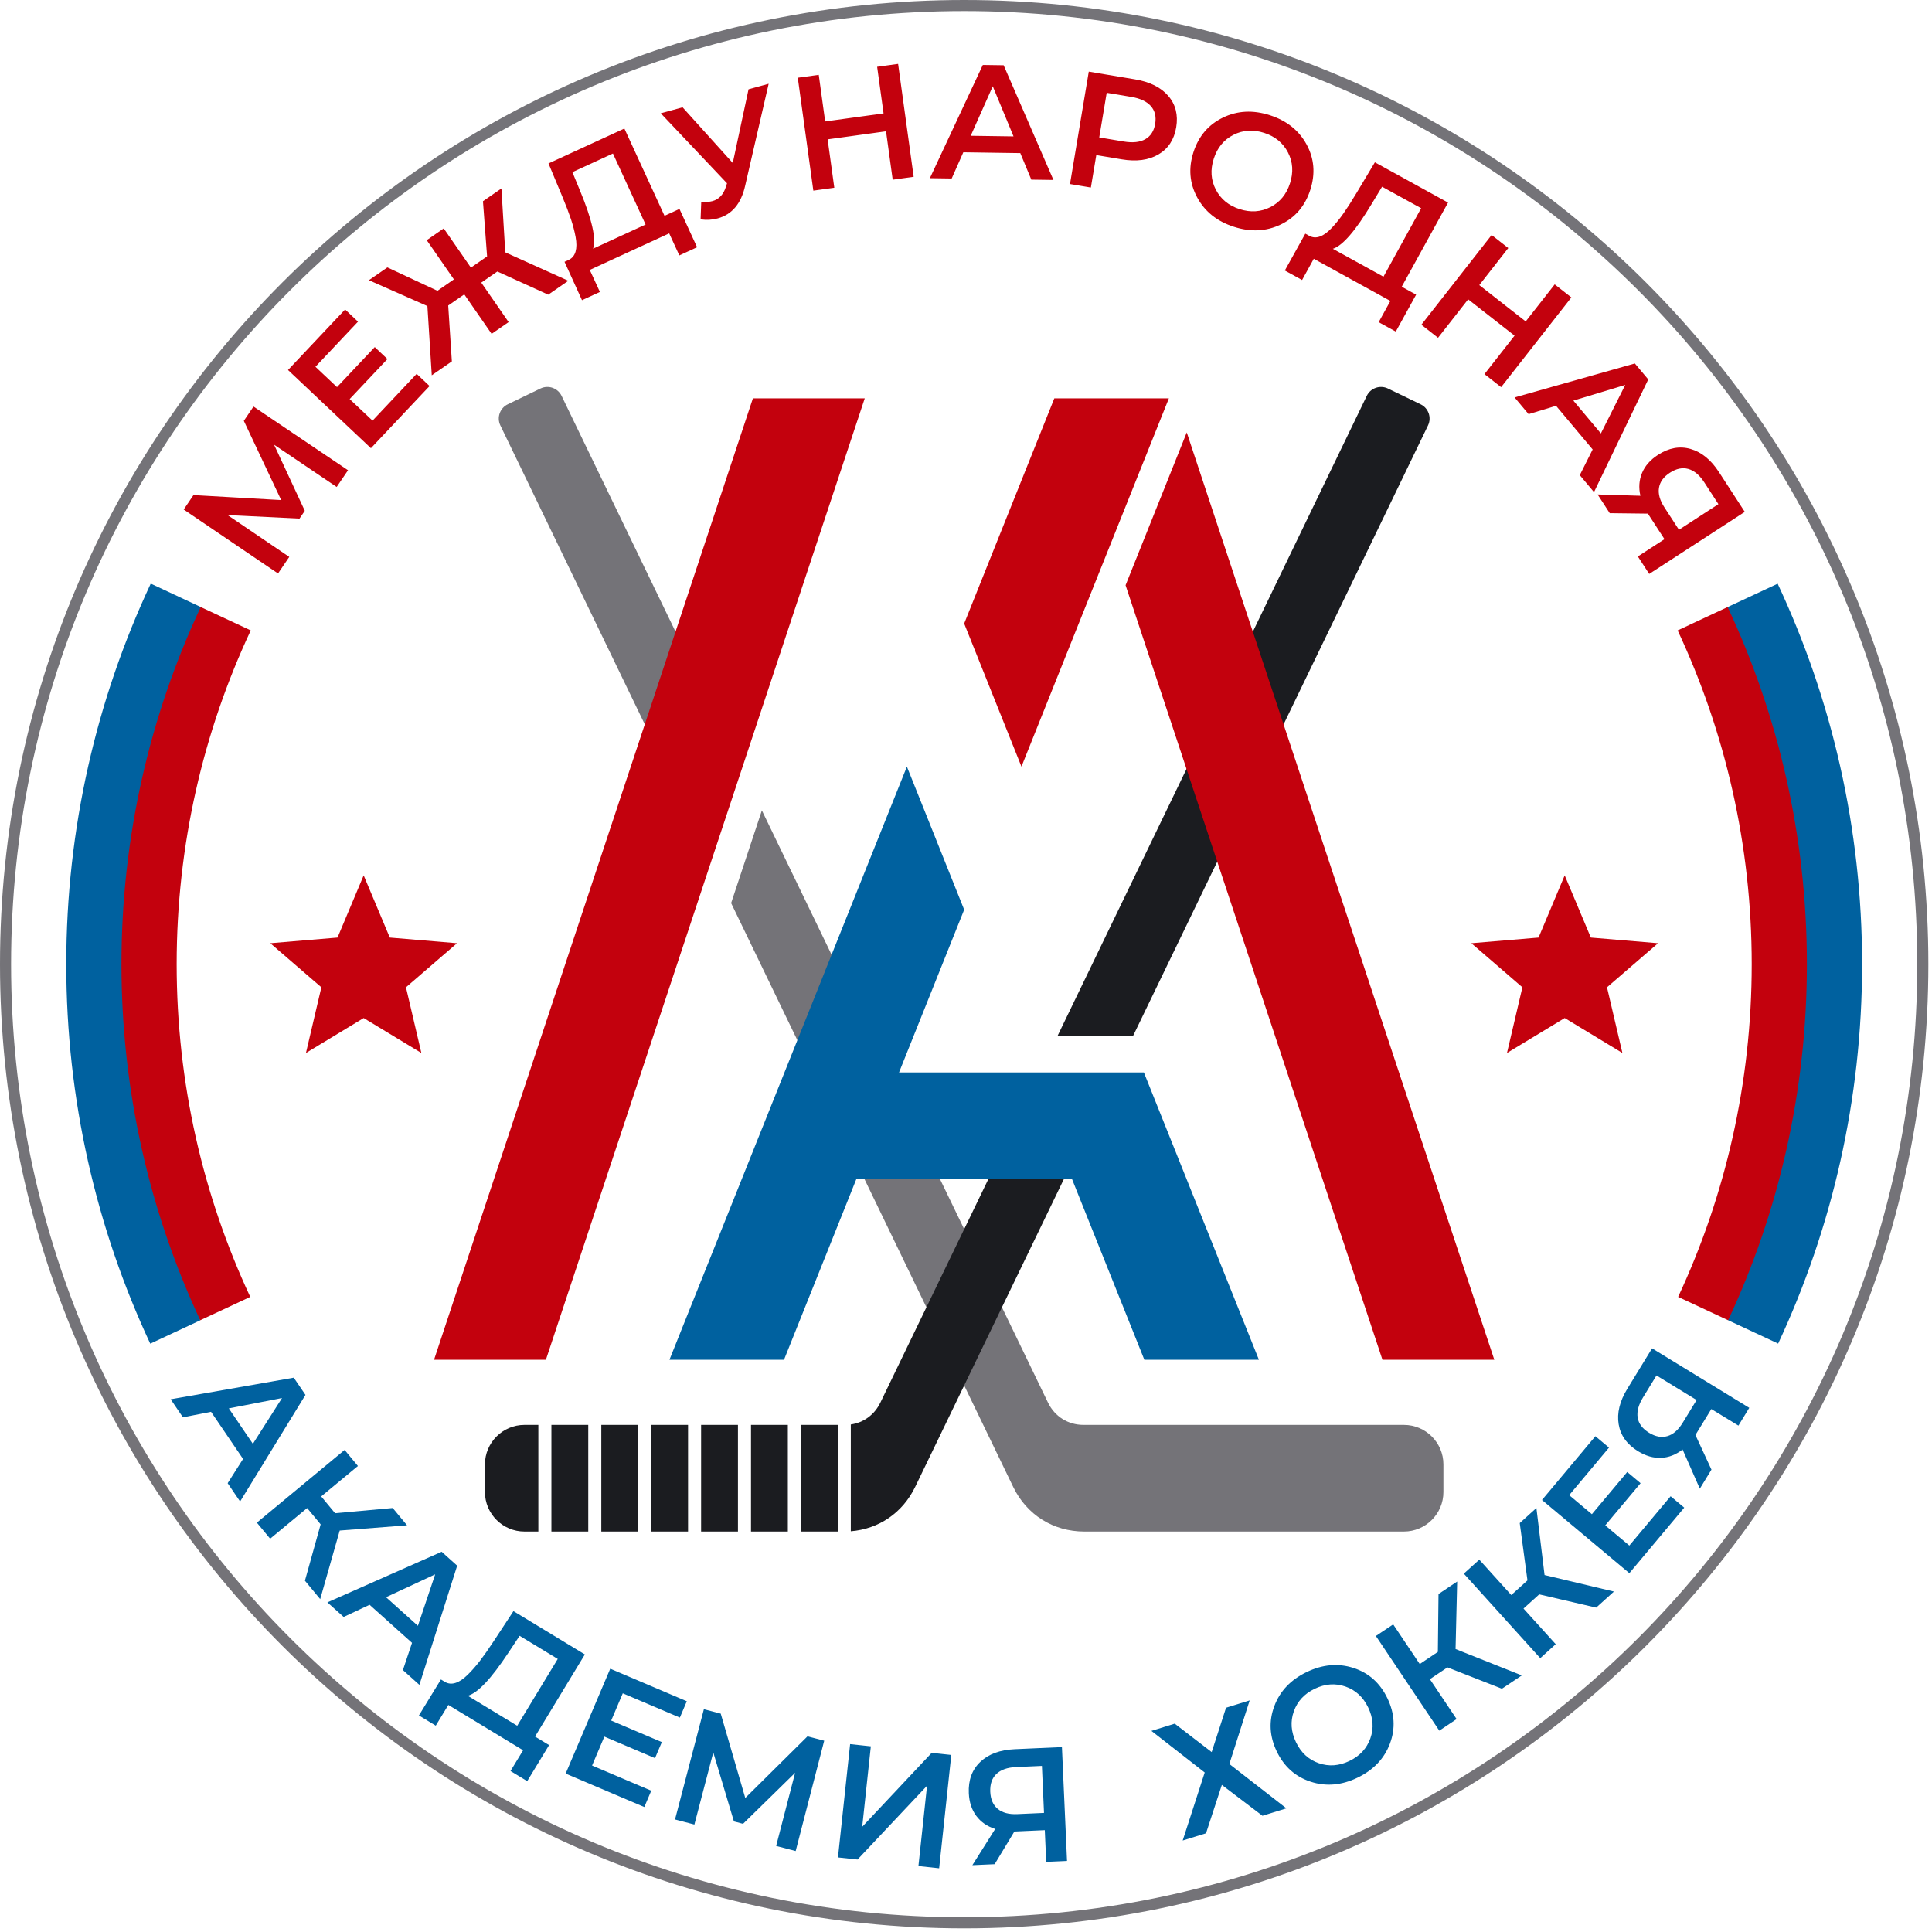 <?xml version="1.0" encoding="UTF-8"?> <svg xmlns="http://www.w3.org/2000/svg" width="284" height="284" viewBox="0 0 284 284" fill="none"> <path fill-rule="evenodd" clip-rule="evenodd" d="M25.969 141.732C25.969 159.212 29.851 175.783 36.787 190.641L29.436 194.074L21.593 187.333L13.043 140.383L22.193 95.833L29.508 89.235L36.86 92.668C29.878 107.567 25.969 124.192 25.969 141.732Z" fill="#C3010D"></path> <path fill-rule="evenodd" clip-rule="evenodd" d="M257.499 141.732C257.499 159.212 253.618 175.783 246.682 190.641L254.033 194.074L261.876 187.333L270.426 140.383L261.276 95.833L253.961 89.235L246.609 92.668C253.59 107.567 257.499 124.192 257.499 141.732Z" fill="#C3010D"></path> <path fill-rule="evenodd" clip-rule="evenodd" d="M265.611 141.732C265.611 160.439 261.457 178.173 254.033 194.074L261.384 197.508C269.296 180.564 273.724 161.666 273.724 141.732C273.724 121.737 269.27 102.786 261.312 85.802L253.961 89.235C261.43 105.176 265.611 122.965 265.611 141.732ZM29.436 194.084C22.009 178.181 17.853 160.443 17.853 141.732C17.853 122.961 22.037 105.168 29.509 89.225L22.157 85.792C14.197 102.778 9.741 121.733 9.741 141.732C9.741 161.67 14.17 180.571 22.085 197.517L29.436 194.084Z" fill="#00619F"></path> <path fill-rule="evenodd" clip-rule="evenodd" d="M33.465 218.026L35.731 214.462L31.024 207.533L26.889 208.345L25.088 205.692L43.182 202.515L44.903 205.049L35.294 220.718L33.465 218.026ZM33.636 207.032L37.172 212.239L41.456 205.51L33.636 207.032ZM44.825 232.359L47.134 224.077L45.149 221.681L39.712 226.184L37.757 223.825L50.66 213.138L52.614 215.498L47.213 219.971L49.258 222.441L57.728 221.673L59.835 224.217L49.938 224.986L47.069 235.069L44.825 232.359ZM59.227 245.499L60.568 241.494L54.331 235.902L50.513 237.686L48.126 235.545L64.924 228.105L67.204 230.15L61.65 247.672L59.227 245.499ZM56.745 234.787L61.431 238.989L63.969 231.428L56.745 234.787ZM78.649 255.273L80.716 256.526L77.501 261.826L75.045 260.336L76.895 257.287L65.906 250.621L64.056 253.669L61.581 252.167L64.816 246.88L65.43 247.253C65.902 247.52 66.418 247.563 66.977 247.38C67.537 247.196 68.127 246.799 68.75 246.188C69.373 245.577 69.979 244.884 70.569 244.114C71.157 243.342 71.821 242.395 72.557 241.274L75.476 236.831L85.973 243.2L78.649 255.273ZM74.74 242.936C72.207 246.772 70.215 248.887 68.766 249.276L76.03 253.683L81.989 243.862L76.382 240.46L74.74 242.936ZM87.034 259.53L95.734 263.229L94.714 265.63L83.15 260.714L89.705 245.296L100.96 250.081L99.939 252.482L91.547 248.914L89.843 252.922L97.288 256.088L96.286 258.445L88.841 255.28L87.034 259.53ZM116.963 272.102L114.092 271.35L116.88 260.601L109.228 268.098L107.885 267.747L104.851 257.601L102.075 268.205L99.227 267.46L103.469 251.252L105.946 251.9L109.554 264.299L118.703 255.239L121.158 255.882L116.963 272.102ZM123.18 273.04L124.966 256.382L128.012 256.708L126.744 268.536L136.959 257.667L139.839 257.976L138.053 274.634L135.007 274.308L136.273 262.504L126.059 273.348L123.18 273.04ZM149.143 257.131L156.101 256.819L156.851 273.556L153.79 273.692L153.582 269.03L149.445 269.216L149.11 269.23L146.211 274.033L142.936 274.179L146.29 268.854C145.108 268.475 144.181 267.835 143.509 266.93C142.837 266.025 142.472 264.912 142.413 263.59C142.327 261.676 142.889 260.146 144.099 258.998C145.311 257.849 146.991 257.227 149.143 257.131ZM149.357 259.756C148.081 259.814 147.119 260.152 146.467 260.772C145.816 261.392 145.516 262.268 145.567 263.4C145.617 264.5 145.981 265.334 146.662 265.902C147.342 266.471 148.303 266.727 149.547 266.671L153.468 266.496L153.158 259.586L149.357 259.756ZM169.254 254.439L172.682 253.376L178.114 257.554L180.226 251.035L183.7 249.957L180.712 259.304L189.1 265.823L185.579 266.916L179.61 262.377L177.282 269.49L173.853 270.554L177.09 260.553L169.254 254.439ZM204.316 256.312C203.484 258.519 201.897 260.187 199.554 261.315C197.211 262.444 194.915 262.641 192.667 261.908C190.419 261.176 188.758 259.695 187.685 257.467C186.612 255.239 186.49 253.017 187.32 250.803C188.148 248.589 189.734 246.918 192.077 245.789C194.42 244.661 196.714 244.459 198.958 245.185C201.203 245.911 202.865 247.394 203.945 249.638C205.025 251.88 205.148 254.105 204.316 256.312ZM193.853 259.186C195.34 259.7 196.846 259.591 198.37 258.857C199.894 258.123 200.918 257.014 201.443 255.531C201.968 254.047 201.861 252.536 201.12 250.998C200.379 249.459 199.265 248.433 197.777 247.919C196.29 247.404 194.785 247.513 193.261 248.248C191.737 248.981 190.713 250.09 190.187 251.574C189.662 253.058 189.77 254.568 190.51 256.107C191.251 257.645 192.365 258.671 193.853 259.186ZM220.781 248.24L212.776 245.104L210.191 246.836L214.12 252.702L211.575 254.407L202.251 240.487L204.796 238.783L208.7 244.61L211.363 242.825L211.458 234.321L214.202 232.483L213.965 242.407L223.705 246.282L220.781 248.24ZM234.634 236.316L226.26 234.368L223.952 236.455L228.687 241.692L226.414 243.747L215.179 231.319L217.451 229.265L222.155 234.467L224.534 232.316L223.399 223.888L225.849 221.672L227.047 231.527L237.244 233.956L234.634 236.316ZM239.509 227.193L245.579 219.946L247.579 221.621L239.511 231.253L226.668 220.495L234.521 211.12L236.521 212.795L230.666 219.785L234.005 222.582L239.2 216.381L241.163 218.025L235.968 224.227L239.509 227.193ZM239.216 204.144L242.852 198.203L257.141 206.95L255.543 209.562L251.562 207.126L249.4 210.657L249.226 210.943L251.581 216.034L249.87 218.831L247.335 213.07C246.359 213.838 245.309 214.248 244.184 214.298C243.059 214.348 241.932 214.027 240.802 213.336C239.169 212.336 238.215 211.014 237.941 209.368C237.667 207.722 238.092 205.982 239.216 204.144ZM241.512 205.437C240.846 206.525 240.587 207.513 240.736 208.399C240.886 209.286 241.444 210.025 242.41 210.616C243.349 211.191 244.244 211.356 245.096 211.109C245.949 210.865 246.699 210.211 247.349 209.15L249.398 205.802L243.499 202.19L241.512 205.437Z" fill="#00619F"></path> <path fill-rule="evenodd" clip-rule="evenodd" d="M141.732 281.836C219.109 281.836 281.836 219.109 281.836 141.732C281.836 64.355 219.109 1.629 141.732 1.629C64.355 1.629 1.629 64.355 1.629 141.732C1.629 219.109 64.355 281.836 141.732 281.836ZM241.952 241.952C216.305 267.6 180.871 283.465 141.732 283.465C102.594 283.465 67.16 267.6 41.512 241.952C15.865 216.304 0 180.87 0 141.732C0 102.594 15.865 67.16 41.512 41.512C67.16 15.865 102.594 0 141.732 0C180.871 0 216.305 15.865 241.952 41.512C267.6 67.16 283.465 102.594 283.465 141.732C283.465 180.87 267.6 216.304 241.952 241.952Z" fill="#747378"></path> <path fill-rule="evenodd" clip-rule="evenodd" d="M51.159 69.126L49.493 71.582L40.288 65.369L44.805 75.084L44.026 76.232L33.449 75.71L42.522 81.862L40.869 84.299L27.003 74.896L28.44 72.777L41.333 73.509L35.842 61.863L37.265 59.762L51.159 69.126ZM54.761 61.833L61.248 54.956L63.146 56.746L54.525 65.886L42.337 54.391L50.729 45.494L52.627 47.284L46.37 53.917L49.538 56.906L55.089 51.021L56.952 52.779L51.401 58.664L54.761 61.833ZM80.59 43.315L73.107 39.908L70.746 41.543L74.765 47.348L72.266 49.078L68.247 43.273L65.886 44.908L66.422 53.124L63.47 55.168L62.827 44.989L54.228 41.189L56.944 39.309L64.301 42.745L66.721 41.069L62.729 35.304L65.228 33.574L69.22 39.339L71.601 37.691L70.994 29.581L73.709 27.701L74.273 37.093L83.541 41.271L80.59 43.315ZM97.683 31.723L99.88 30.713L102.47 36.344L99.861 37.544L98.37 34.305L86.694 39.676L88.184 42.915L85.553 44.126L82.984 38.484L83.637 38.184C84.124 37.943 84.447 37.539 84.608 36.974C84.769 36.407 84.771 35.696 84.613 34.837C84.456 33.979 84.221 33.089 83.913 32.169C83.604 31.249 83.19 30.17 82.674 28.932L80.627 24.025L91.782 18.894L97.683 31.723ZM85.273 28.053C87.034 32.301 87.67 35.134 87.181 36.554L94.9 33.003L90.1 22.567L84.142 25.307L85.273 28.053ZM110.036 13.123L112.991 12.314L109.542 27.277C108.958 29.919 107.611 31.527 105.503 32.104C104.703 32.323 103.863 32.371 102.986 32.247L103.08 29.69C103.766 29.718 104.317 29.674 104.732 29.561C105.702 29.296 106.366 28.576 106.723 27.403L106.869 26.942L97.131 16.653L100.34 15.775L107.715 23.956L110.036 13.123ZM128.938 9.817L132.02 9.392L134.308 25.989L131.225 26.414L130.245 19.301L121.662 20.483L122.642 27.597L119.56 28.021L117.273 11.424L120.355 11L121.299 17.852L129.882 16.669L128.938 9.817ZM151.6 26.405L149.981 22.504L141.605 22.383L139.898 26.237L136.691 26.19L144.471 9.547L147.534 9.591L154.854 26.452L151.6 26.405ZM142.693 19.957L148.987 20.048L145.934 12.68L142.693 19.957ZM166.847 11.664C169.018 12.027 170.646 12.837 171.731 14.094C172.814 15.351 173.204 16.892 172.899 18.717C172.596 20.527 171.727 21.854 170.293 22.698C168.857 23.542 167.054 23.783 164.882 23.42L161.153 22.797L160.356 27.565L157.287 27.052L160.048 10.528L166.847 11.664ZM165.174 20.8C166.512 21.023 167.574 20.91 168.361 20.458C169.149 20.008 169.631 19.255 169.807 18.201C169.983 17.147 169.772 16.278 169.174 15.595C168.577 14.914 167.609 14.46 166.271 14.237L162.683 13.638L161.586 20.2L165.174 20.8ZM188.284 32.993C186.161 34.02 183.861 34.135 181.385 33.338C178.909 32.541 177.109 31.103 175.985 29.023C174.86 26.943 174.677 24.726 175.434 22.372C176.192 20.018 177.634 18.323 179.76 17.29C181.886 16.256 184.187 16.137 186.663 16.934C189.139 17.731 190.94 19.165 192.066 21.237C193.194 23.309 193.376 25.53 192.614 27.9C191.851 30.269 190.408 31.966 188.284 32.993ZM178.72 27.866C179.444 29.265 180.611 30.223 182.22 30.74C183.83 31.259 185.337 31.16 186.74 30.447C188.143 29.733 189.106 28.564 189.629 26.939C190.152 25.314 190.051 23.802 189.328 22.405C188.604 21.007 187.437 20.049 185.827 19.531C184.217 19.013 182.711 19.111 181.308 19.825C179.905 20.538 178.942 21.707 178.419 23.332C177.896 24.958 177.997 26.469 178.72 27.866ZM206.051 42.148L208.168 43.314L205.179 48.744L202.663 47.359L204.382 44.236L193.124 38.037L191.404 41.161L188.867 39.764L191.878 34.345L192.507 34.691C192.99 34.94 193.506 34.96 194.057 34.753C194.609 34.547 195.182 34.125 195.778 33.488C196.375 32.852 196.951 32.135 197.508 31.34C198.064 30.544 198.686 29.57 199.375 28.419L202.105 23.857L212.861 29.779L206.051 42.148ZM201.627 29.987C199.257 33.927 197.356 36.123 195.924 36.573L203.367 40.671L208.907 30.607L203.163 27.445L201.627 29.987ZM228.538 41.803L230.988 43.721L220.661 56.913L218.211 54.995L222.636 49.342L215.814 44.001L211.388 49.655L208.938 47.737L219.266 34.545L221.715 36.462L217.452 41.909L224.274 47.25L228.538 41.803ZM232.224 69.846L234.118 66.071L228.734 59.653L224.701 60.88L222.64 58.423L240.32 53.431L242.29 55.777L234.316 72.339L232.224 69.846ZM231.281 58.891L235.326 63.713L238.906 56.586L231.281 58.891ZM252.687 69.401L256.481 75.242L242.43 84.367L240.761 81.797L244.675 79.256L242.42 75.783L242.238 75.502L236.629 75.435L234.843 72.685L241.134 72.879C240.861 71.668 240.944 70.545 241.384 69.507C241.823 68.47 242.599 67.591 243.709 66.87C245.315 65.827 246.919 65.537 248.522 65.999C250.126 66.46 251.514 67.594 252.687 69.401ZM250.532 70.915C249.836 69.845 249.056 69.186 248.192 68.939C247.327 68.691 246.42 68.877 245.47 69.494C244.547 70.093 244.012 70.83 243.867 71.705C243.721 72.579 243.988 73.538 244.665 74.582L246.803 77.874L252.604 74.107L250.532 70.915Z" fill="#C3010D"></path> <path fill-rule="evenodd" clip-rule="evenodd" d="M53.458 128.679L57.301 137.821L67.183 138.651L59.676 145.131L61.94 154.785L53.458 149.648L44.975 154.785L47.24 145.131L39.733 138.651L49.614 137.821L53.458 128.679Z" fill="#C3010D"></path> <path fill-rule="evenodd" clip-rule="evenodd" d="M230.007 128.679L226.164 137.821L216.282 138.651L223.789 145.131L221.524 154.785L230.007 149.648L238.489 154.785L236.225 145.131L243.732 138.651L233.85 137.821L230.007 128.679Z" fill="#C3010D"></path> <path fill-rule="evenodd" clip-rule="evenodd" d="M159.391 225.132H206.373C209.571 225.132 212.179 222.524 212.179 219.327V215.262C212.179 212.065 209.571 209.457 206.373 209.457H159.278C156.998 209.457 155.043 208.232 154.051 206.177L111.993 119.128L107.474 132.754L148.937 218.572C150.922 222.679 154.829 225.132 159.391 225.132ZM101.91 98.257L82.551 58.189C81.996 57.038 80.601 56.555 79.451 57.109L74.631 59.435C73.48 59.99 72.993 61.386 73.55 62.537L97.391 111.883L101.91 98.257Z" fill="#747378"></path> <path fill-rule="evenodd" clip-rule="evenodd" d="M123.147 225.132H117.731V209.457H123.147V225.132ZM125.067 209.395C126.964 209.121 128.552 207.962 129.414 206.177L150.769 161.979H161.87L134.528 218.572C132.689 222.378 129.198 224.762 125.067 225.092V209.395ZM155.444 152.302L200.914 58.189C201.471 57.038 202.863 56.555 204.015 57.109L208.835 59.435C209.986 59.99 210.472 61.386 209.916 62.537L166.546 152.302H155.444ZM115.812 225.132H110.396V209.457H115.812V225.132ZM108.477 225.132H103.061V209.457H108.477V225.132ZM101.142 225.132H95.726V209.457H101.142V225.132ZM93.807 225.132H88.391V209.457H93.807V225.132ZM86.472 225.132H81.056V209.457H86.472V225.132ZM79.136 225.132H77.091C73.894 225.132 71.286 222.524 71.286 219.327V215.262C71.286 212.065 73.894 209.457 77.091 209.457H79.136V225.132Z" fill="#1B1C20"></path> <path fill-rule="evenodd" clip-rule="evenodd" d="M141.732 91.659L154.984 58.556H171.824C164.6 76.601 157.376 94.646 150.152 112.691L141.732 91.659ZM83.133 191.177L80.245 199.885H63.803L110.677 58.556H127.118L83.133 191.177ZM174.45 63.567L219.661 199.885H203.219L165.458 86.029L174.45 63.567Z" fill="#C3010D"></path> <path fill-rule="evenodd" clip-rule="evenodd" d="M168.218 199.885L157.585 173.324H125.88L115.247 199.885H101.515H98.407L98.837 198.811L133.312 112.691L141.732 133.724L132.154 157.65H168.15L185.058 199.885H168.218Z" fill="#00619F"></path> </svg> 